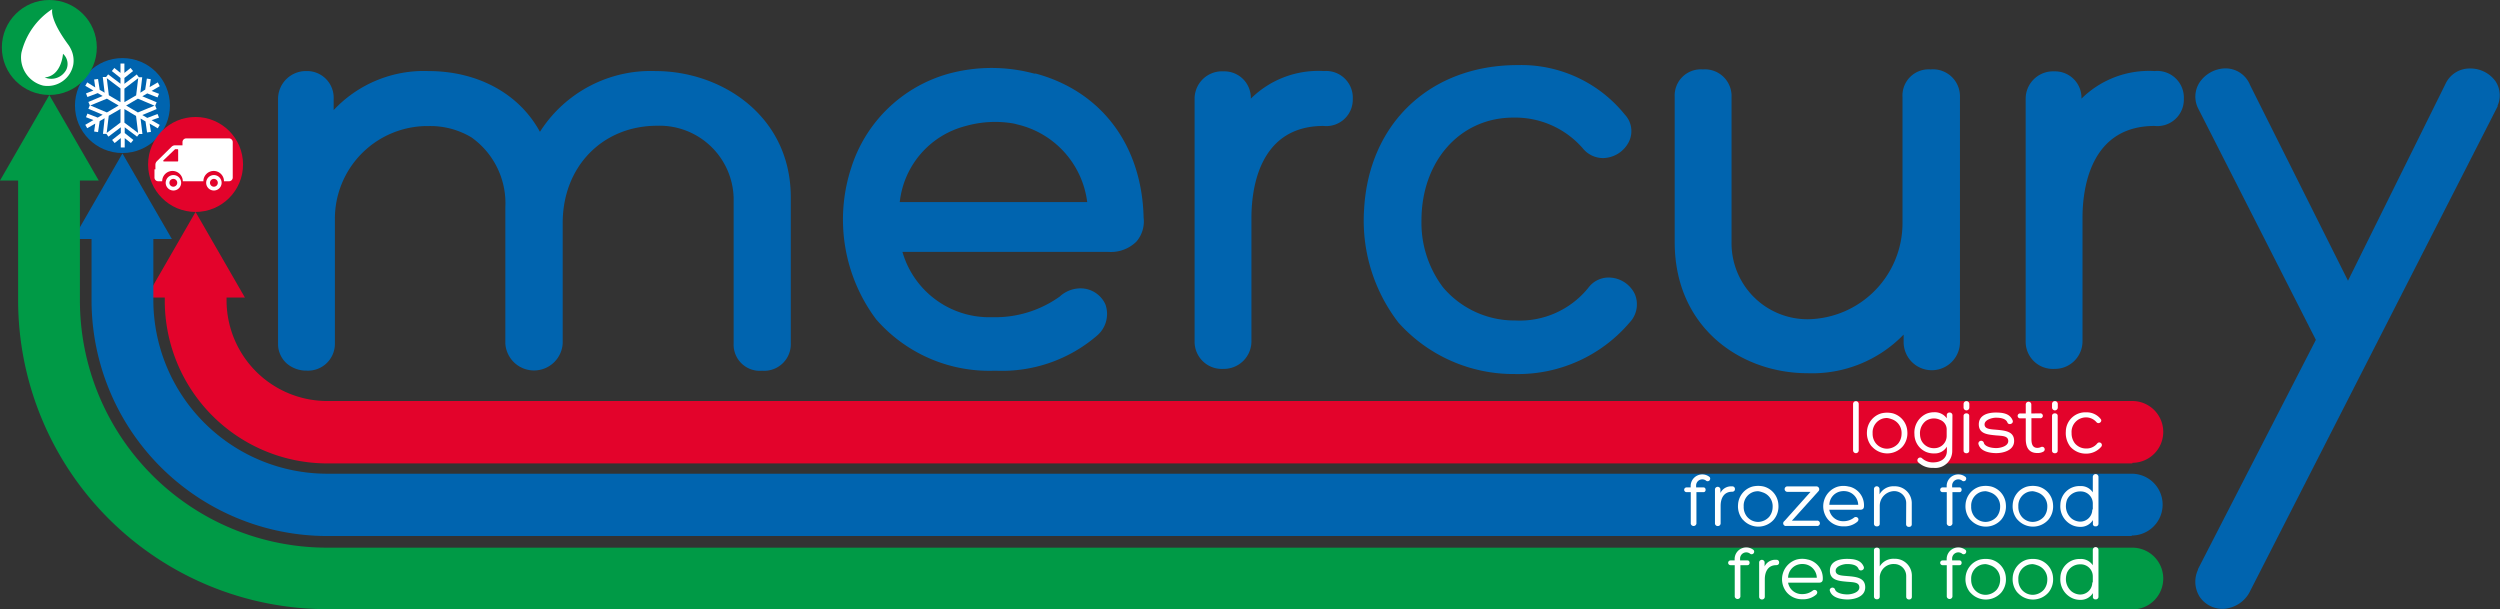 <svg xmlns="http://www.w3.org/2000/svg" viewBox="0 0 242.76 59.15"><rect x="0" y="0" width="242.76" height="59.15" fill="#333333" stroke="none"/><defs><style>.cls-1{fill:#e3032b;}.cls-2{fill:#0064af;}.cls-3{fill:#009a46;}.cls-4{fill:#fff;}</style></defs><title>Risorsa 1</title><g id="Livello_2" data-name="Livello 2"><g id="logo"><path class="cls-1" d="M207.06,45H31.76A15.8,15.8,0,0,1,16,29.18V27.48a3,3,0,0,1,6,0v1.69a9.78,9.78,0,0,0,9.77,9.77H207.06a3,3,0,1,1,0,6Z"/><polygon class="cls-1" points="23.78 28.89 18.99 20.58 14.2 28.89 23.78 28.89"/><path class="cls-2" d="M207,52.05H31.76A22.9,22.9,0,0,1,8.89,29.18V21.8a3,3,0,0,1,6,0v7.37A16.89,16.89,0,0,0,31.76,46H207a3,3,0,1,1,0,6Z"/><polygon class="cls-2" points="16.69 23.21 11.89 14.9 7.1 23.21 16.69 23.21"/><path class="cls-3" d="M207.06,59.15H31.76a30,30,0,0,1-30-30V16.13a3,3,0,0,1,6,0V29.18a24,24,0,0,0,24,24H207.06a3,3,0,1,1,0,6Z"/><polygon class="cls-3" points="9.59 17.53 4.79 9.23 0 17.53 9.59 17.53"/><path class="cls-2" d="M63.65,6.9a12.76,12.76,0,0,0-11.22,5.9c-2-3.68-6-5.9-10.85-5.9a12,12,0,0,0-9.18,3.79V9.58A2.59,2.59,0,0,0,29.73,6.9,2.71,2.71,0,0,0,27,9.58V33.35a2.53,2.53,0,0,0,.91,2,2.93,2.93,0,0,0,1.87.64,2.61,2.61,0,0,0,2.74-2.63v-12a9,9,0,0,1,9.12-9.12,7.78,7.78,0,0,1,4.14,1.1,7.84,7.84,0,0,1,3.29,6.8V33.35a2.79,2.79,0,0,0,5.57,0V21.65c0-5.47,3.86-9.44,9.18-9.44a7.2,7.2,0,0,1,7.42,7.05V33.35A2.54,2.54,0,0,0,74,36a2.59,2.59,0,0,0,2.79-2.68V19.1C76.75,11.18,70,6.9,63.65,6.9Z"/><path class="cls-2" d="M100.6,7.15l-.16,0h0a15.91,15.91,0,0,0-8.3,0,13.8,13.8,0,0,0-9.46,9.07A16.18,16.18,0,0,0,85.07,31a14.56,14.56,0,0,0,11.42,5h.29a14.14,14.14,0,0,0,9.78-3.44,2.76,2.76,0,0,0,.78-3A2.65,2.65,0,0,0,104.9,28a3,3,0,0,0-2,.8,10.77,10.77,0,0,1-6.55,2,8.77,8.77,0,0,1-8.72-6.34h20a3.52,3.52,0,0,0,2.72-1,3,3,0,0,0,.7-2.32C110.89,14.14,107,8.9,100.6,7.15Zm5,12.47H87.37a8.58,8.58,0,0,1,6.39-7.38A10.46,10.46,0,0,1,98.46,12l.55.14A8.87,8.87,0,0,1,105.57,19.61Z"/><path class="cls-2" d="M128.56,6.9a9.31,9.31,0,0,0-7.1,2.68,2.57,2.57,0,0,0-2.65-2.65A2.66,2.66,0,0,0,116,9.58V33.14a2.64,2.64,0,0,0,2.79,2.68,2.68,2.68,0,0,0,2.73-2.68v-12c0-2.68.68-8.91,7-8.91a2.57,2.57,0,0,0,2.84-2.63A2.59,2.59,0,0,0,128.56,6.9Z"/><path class="cls-2" d="M158.74,28.54a2.83,2.83,0,0,0-2.51-1.59,2.44,2.44,0,0,0-2,1,8.56,8.56,0,0,1-7.1,3.17,9.09,9.09,0,0,1-7-3.21,10.4,10.4,0,0,1-2.1-6.49c0-5.78,3.75-10,8.91-10a8.7,8.7,0,0,1,6.77,3,2.53,2.53,0,0,0,1.95.93,2.87,2.87,0,0,0,2.54-1.64,2.34,2.34,0,0,0-.43-2.59,12.93,12.93,0,0,0-10.4-4.8c-8.46,0-14.45,5.63-14.91,14a16.22,16.22,0,0,0,3.33,11,15,15,0,0,0,11.31,5,14.23,14.23,0,0,0,11.14-5A2.55,2.55,0,0,0,158.74,28.54Z"/><path class="cls-2" d="M187.47,6.74a2.54,2.54,0,0,0-2.73,2.68V21.76A9.33,9.33,0,0,1,175.56,31a7.38,7.38,0,0,1-7.42-7.48V9.42a2.59,2.59,0,0,0-2.79-2.68,2.54,2.54,0,0,0-2.73,2.68V23.51c0,8.36,6.48,12.73,12.89,12.73a12.36,12.36,0,0,0,9.34-3.75v.7a2.73,2.73,0,0,0,5.47.05V9.42A2.62,2.62,0,0,0,187.47,6.74Z"/><path class="cls-2" d="M209.22,6.9a9.31,9.31,0,0,0-7.1,2.68,2.57,2.57,0,0,0-2.65-2.65,2.66,2.66,0,0,0-2.77,2.65V33.14a2.64,2.64,0,0,0,2.79,2.68,2.68,2.68,0,0,0,2.73-2.68v-12c0-2.68.68-8.91,7-8.91a2.57,2.57,0,0,0,2.84-2.63A2.59,2.59,0,0,0,209.22,6.9Z"/><path class="cls-2" d="M242.33,7.9a3,3,0,0,0-2.46-1.25,2.58,2.58,0,0,0-2.41,1.51L228,27.26l-9.51-19a2.56,2.56,0,0,0-2.39-1.62A3.09,3.09,0,0,0,213.59,8a2.54,2.54,0,0,0-.16,2.49L224.88,33,213.43,55.27l0,.06a2.75,2.75,0,0,0,.18,2.64,2.66,2.66,0,0,0,2.22,1.15,3.06,3.06,0,0,0,2.7-1.79l24-47,0-.08A2.48,2.48,0,0,0,242.33,7.9Z"/><circle class="cls-2" cx="11.89" cy="10.25" r="4.61"/><g id="_1" data-name="1"><path class="cls-4" d="M15.44,11.42l-.14-.35-1,.38-.48-.28,1.39-.58-.14-.33.14-.33-1.39-.58.48-.28,1,.39.14-.35-.72-.28.79-.46L15.32,8l-.79.46.11-.77-.38-.06-.16,1.07L13.63,9l.18-1.5-.33,0-.2-.27-1.2.91V7.57l.84-.67-.24-.3-.6.48V6.17H11.7v.91l-.6-.48-.24.3.84.67v.56l-1.2-.91-.2.26-.32,0L10.16,9l-.48-.28L9.52,7.67l-.38.05.11.77L8.47,8l-.19.33.79.46-.72.28.14.35,1-.38.48.28-1.39.58.14.33-.14.33,1.39.58-.48.28-1-.39-.14.35.72.28-.79.46.19.33L9.25,12l-.11.77.38.06.16-1.07.48-.28L10,13l.33,0,.2.27,1.2-.91v.56l-.84.67.24.3.6-.48v.91h.38v-.91l.6.48.24-.3-.84-.67v-.56l1.2.91.2-.26.32,0-.18-1.5.48.28.15,1.07.38-.05L14.53,12l.79.46.19-.33-.79-.46ZM15,10.26l-1.61.66-1.14-.67,1.14-.67ZM13.42,7.59l-.2,1.67-1.14.66V8.61Zm-3.05,0,1.33,1V9.92l-1.13-.67Zm-1.6,2.65,1.61-.66,1.14.67-1.14.67Zm1.59,2.67.2-1.67,1.14-.66V11.9Zm3.05,0-1.33-1V10.59l1.13.67Z"/></g><circle class="cls-3" cx="4.79" cy="4.61" r="4.61"/><path class="cls-4" d="M7.12,6.25A2.54,2.54,0,0,1,4.18,8.31a2.82,2.82,0,0,1-2.1-3.19,7,7,0,0,1,3-4.24s-.34.91,1.58,3.5a2.55,2.55,0,0,1,.19.32h0A2.52,2.52,0,0,1,7.12,6.25Zm-1-1.05S6,7.37,4.34,7.52a1.64,1.64,0,0,0,2.12-.8A1.32,1.32,0,0,0,6.09,5.2Z"/><circle class="cls-1" cx="18.99" cy="15.97" r="4.61"/><path class="cls-4" d="M20.77,17a.75.75,0,1,0,.75.76.75.75,0,0,0-.75-.76Zm0,1.13a.38.38,0,1,1,.38-.38.38.38,0,0,1-.38.38Z"/><path class="cls-4" d="M16.83,17a.75.75,0,1,0,.76.76.75.75,0,0,0-.76-.76Zm0,1.13a.38.38,0,1,1,.38-.38.38.38,0,0,1-.38.38Z"/><path class="cls-4" d="M15.09,16.44V16a.49.49,0,0,1,.14-.34l1.43-1.41a.49.49,0,0,1,.34-.14h.72V13.8a.36.36,0,0,1,.36-.36h4.16a.36.36,0,0,1,.36.36v2.77h0v.67a.36.36,0,0,1-.36.36h-.49a1,1,0,0,0-2,0h-2a1,1,0,0,0-2,0h-.39a.36.36,0,0,1-.36-.36v-.8Zm.77-.76h1.38a.06.06,0,0,0,.06-.06V14.55a.06.06,0,0,0-.06-.06H17l0,0-1.12,1.07a.06.06,0,0,0,0,.1Z"/><path class="cls-4" d="M180.49,43.73a.27.27,0,0,1-.55,0V39.23a.27.27,0,0,1,.55,0Z"/><path class="cls-4" d="M181.75,43.35a2,2,0,0,1-.46-1.44,1.93,1.93,0,0,1,1.39-1.77,2.38,2.38,0,0,1,1.13,0,1.93,1.93,0,0,1,1.4,1.77,2,2,0,0,1-.45,1.44,2,2,0,0,1-3,0Zm1.49-2.76a1.59,1.59,0,0,0-.4.05,1.4,1.4,0,0,0-1,1.43,1.48,1.48,0,0,0,.33,1,1.4,1.4,0,0,0,1.07.5,1.48,1.48,0,0,0,1.08-.5,1.53,1.53,0,0,0,.33-.94,1.41,1.41,0,0,0-1-1.44A1.76,1.76,0,0,0,183.24,40.59Z"/><path class="cls-4" d="M189.57,43.78a1.65,1.65,0,0,1-1.85,1.65,1.94,1.94,0,0,1-1.43-.52.27.27,0,1,1,.37-.39,1.55,1.55,0,0,0,1.07.38c.68,0,1.32-.35,1.32-1.12v-.41a1.35,1.35,0,0,1-1.2.66,2,2,0,0,1-.81-.14,1.88,1.88,0,0,1-1.14-1.73,2,2,0,0,1,1.2-2,2,2,0,0,1,.71-.13,1.43,1.43,0,0,1,1.23.59v-.29a.25.25,0,0,1,.27-.27.26.26,0,0,1,.28.27ZM187,40.88h0a1.51,1.51,0,0,0-.56,1.28,1.62,1.62,0,0,0,.11.56,1.34,1.34,0,0,0,1.28.8h0a1.19,1.19,0,0,0,1.2-1.16v-.59a1,1,0,0,0-.64-1A1.38,1.38,0,0,0,187,40.88Z"/><path class="cls-4" d="M191.23,39.57a.28.28,0,0,1-.56,0v-.34a.28.28,0,0,1,.56,0Zm-.56.81c0-.32.55-.33.55,0v3.39c0,.33-.55.32-.55,0Z"/><path class="cls-4" d="M192.64,43c.08.34.66.51,1.21.51.37,0,1.16-.17,1.16-.68s-.57-.5-1.18-.55c-.81-.08-1.68-.14-1.68-1.07s.92-1.15,1.64-1.15,1.38.1,1.65.77c.11.34-.41.48-.51.2-.17-.44-.8-.47-1.13-.47s-1.09.19-1.09.65.56.47,1.16.52c.83.08,1.71.15,1.71,1.09S194.48,44,193.85,44s-1.58-.16-1.74-.91A.27.27,0,0,1,192.64,43Z"/><path class="cls-4" d="M198.08,40.14a.24.24,0,1,1,0,.47h-.82v2c0,.43.07.88.58.88a.85.85,0,0,0,.35-.08.25.25,0,1,1,.22.45,1.12,1.12,0,0,1-.58.13c-.9,0-1.12-.66-1.12-1.37v-2h-.5a.24.24,0,1,1,0-.47h.5v-.87a.27.27,0,0,1,.54,0v.87Z"/><path class="cls-4" d="M199.82,39.57a.28.28,0,0,1-.56,0v-.34a.28.28,0,0,1,.56,0Zm-.56.81c0-.32.55-.33.55,0v3.39c0,.33-.55.32-.55,0Z"/><path class="cls-4" d="M202.53,40.53a1.41,1.41,0,0,0-1.37,1.52,1.58,1.58,0,0,0,.32,1,1.4,1.4,0,0,0,1.08.5,1.33,1.33,0,0,0,1.1-.5.25.25,0,1,1,.38.33,1.91,1.91,0,0,1-1.49.67,2,2,0,0,1-1.51-.67,2.16,2.16,0,0,1-.44-1.47,1.89,1.89,0,0,1,2-1.87,1.72,1.72,0,0,1,1.38.64c.22.25-.19.56-.4.32A1.34,1.34,0,0,0,202.53,40.53Z"/><path class="cls-4" d="M164.73,47.79v3.06a.28.28,0,0,1-.55,0V47.79h-.41a.23.23,0,0,1,0-.46h.4v-.17a1.13,1.13,0,0,1,1.84-.84.25.25,0,0,1-.31.38.6.6,0,0,0-1,.47v.16h.72c.27,0,.27.46,0,.46Z"/><path class="cls-4" d="M167.06,47.87a1.14,1.14,0,0,1,1.12-.64.25.25,0,0,1,.29.26c0,.17-.11.26-.29.26-.77,0-1.1.62-1.1,1.37v1.7a.26.26,0,0,1-.27.26.26.26,0,0,1-.28-.26V47.49a.27.27,0,0,1,.53,0Z"/><path class="cls-4" d="M169.23,50.46a2,2,0,0,1-.46-1.44,1.93,1.93,0,0,1,1.39-1.77,2.38,2.38,0,0,1,1.13,0,1.93,1.93,0,0,1,1.4,1.77,2,2,0,0,1-.45,1.44,2,2,0,0,1-3,0Zm1.49-2.76a1.59,1.59,0,0,0-.4.05,1.4,1.4,0,0,0-1,1.43,1.48,1.48,0,0,0,.33,1,1.4,1.4,0,0,0,1.07.5,1.48,1.48,0,0,0,1.08-.5,1.53,1.53,0,0,0,.33-.94,1.41,1.41,0,0,0-1-1.44A1.76,1.76,0,0,0,170.73,47.7Z"/><path class="cls-4" d="M174,50.56h2.41a.26.26,0,1,1,0,.51h-2.94a.26.26,0,0,1-.2-.47l2.54-2.84h-2.25a.26.26,0,0,1,0-.53h2.79a.28.28,0,0,1,.22.48h0Z"/><path class="cls-4" d="M179.61,47.26A1.86,1.86,0,0,1,181,49.15h0c0,.17-.06.35-.37.35h-3A1.35,1.35,0,0,0,179,50.61a1.63,1.63,0,0,0,1-.32c.26-.24.65.07.36.37a1.92,1.92,0,0,1-1.34.45,1.94,1.94,0,0,1-1.52-.67,2,2,0,0,1,.94-3.18,2.12,2.12,0,0,1,1.13,0Zm-2,1.76h2.83a1.38,1.38,0,0,0-1-1.28h0a1.57,1.57,0,0,0-.81,0A1.35,1.35,0,0,0,177.64,49Z"/><path class="cls-4" d="M185.1,48.86a1.16,1.16,0,0,0-1.16-1.17,1.43,1.43,0,0,0-1.41,1.42v1.74a.24.24,0,0,1-.27.26.25.25,0,0,1-.29-.26V47.49a.27.27,0,0,1,.54,0V48a1.53,1.53,0,0,1,1.43-.78,1.64,1.64,0,0,1,1.7,1.68v2a.24.24,0,0,1-.27.26.25.25,0,0,1-.28-.26Z"/><path class="cls-4" d="M189.59,47.79v3.06a.28.28,0,0,1-.55,0V47.79h-.41a.23.23,0,0,1,0-.46h.4v-.17a1.13,1.13,0,0,1,1.84-.84.25.25,0,0,1-.31.38.6.6,0,0,0-1,.47v.16h.72c.27,0,.27.46,0,.46Z"/><path class="cls-4" d="M191.32,50.46a2,2,0,0,1-.46-1.44,1.93,1.93,0,0,1,1.39-1.77,2.38,2.38,0,0,1,1.13,0,1.93,1.93,0,0,1,1.4,1.77,2,2,0,0,1-.45,1.44,2,2,0,0,1-3,0Zm1.49-2.76a1.59,1.59,0,0,0-.4.05,1.4,1.4,0,0,0-1,1.43,1.48,1.48,0,0,0,.33,1,1.4,1.4,0,0,0,1.07.5,1.48,1.48,0,0,0,1.08-.5,1.53,1.53,0,0,0,.33-.94,1.41,1.41,0,0,0-1-1.44A1.76,1.76,0,0,0,192.82,47.7Z"/><path class="cls-4" d="M195.9,50.46a2,2,0,0,1-.46-1.44,1.93,1.93,0,0,1,1.39-1.77,2.38,2.38,0,0,1,1.13,0,1.93,1.93,0,0,1,1.4,1.77,2,2,0,0,1-.45,1.44,2,2,0,0,1-3,0Zm1.49-2.76a1.59,1.59,0,0,0-.4.05,1.4,1.4,0,0,0-1,1.43,1.48,1.48,0,0,0,.33,1,1.4,1.4,0,0,0,1.07.5,1.48,1.48,0,0,0,1.08-.5,1.53,1.53,0,0,0,.33-.94,1.41,1.41,0,0,0-1-1.44A1.76,1.76,0,0,0,197.39,47.7Z"/><path class="cls-4" d="M202,47.2a1.37,1.37,0,0,1,1.22.61V46.31a.27.27,0,0,1,.55,0v4.54a.25.25,0,0,1-.28.26.23.23,0,0,1-.26-.26V50.5a1.39,1.39,0,0,1-1.23.66,1.91,1.91,0,0,1-.72-.14h0a2,2,0,0,1-1.21-2A1.85,1.85,0,0,1,202,47.2Zm1.22,2.27v-.59A1.17,1.17,0,0,0,202,47.72a1.38,1.38,0,0,0-1.28.8,1.82,1.82,0,0,0-.11.56,1.56,1.56,0,0,0,.56,1.28,1.41,1.41,0,0,0,.77.29A1.17,1.17,0,0,0,203.17,49.47Z"/><path class="cls-4" d="M169,54.88v3.06a.28.28,0,0,1-.55,0V54.88h-.41a.23.23,0,0,1,0-.46h.4v-.17a1.13,1.13,0,0,1,1.84-.84.25.25,0,0,1-.31.38.6.6,0,0,0-1,.47v.16h.72c.27,0,.27.46,0,.46Z"/><path class="cls-4" d="M171.35,55a1.14,1.14,0,0,1,1.12-.64.25.25,0,0,1,.29.26c0,.17-.11.26-.29.26-.77,0-1.1.62-1.1,1.37v1.7a.26.26,0,0,1-.27.26.26.26,0,0,1-.28-.26V54.58a.27.27,0,0,1,.53,0Z"/><path class="cls-4" d="M175.59,54.34A1.86,1.86,0,0,1,177,56.23h0c0,.17-.06.35-.37.35h-3A1.35,1.35,0,0,0,175,57.69a1.63,1.63,0,0,0,1-.32c.26-.24.65.07.36.37a1.92,1.92,0,0,1-1.34.45,1.94,1.94,0,0,1-1.52-.67,2,2,0,0,1,.94-3.18,2.12,2.12,0,0,1,1.13,0Zm-2,1.76h2.83a1.38,1.38,0,0,0-1-1.28h0a1.56,1.56,0,0,0-.81,0A1.35,1.35,0,0,0,173.63,56.11Z"/><path class="cls-4" d="M178.18,57.21c.08.34.66.51,1.21.51.37,0,1.16-.17,1.16-.68s-.57-.5-1.18-.55c-.81-.07-1.68-.14-1.68-1.07s.92-1.15,1.64-1.15,1.38.1,1.65.77c.11.34-.41.48-.51.2-.17-.44-.8-.47-1.13-.47s-1.09.19-1.09.65.56.47,1.16.52c.83.07,1.71.15,1.71,1.09s-1.08,1.18-1.71,1.18-1.58-.16-1.74-.91A.27.27,0,0,1,178.18,57.21Z"/><path class="cls-4" d="M185.1,55.94a1.16,1.16,0,0,0-1.16-1.17,1.34,1.34,0,0,0-1.41,1.28v1.87a.25.25,0,0,1-.27.27.26.26,0,0,1-.29-.27v-4.5c0-.32.56-.32.56,0V55a1.54,1.54,0,0,1,1.42-.74,1.64,1.64,0,0,1,1.7,1.68v2a.25.25,0,0,1-.27.27.26.26,0,0,1-.28-.27Z"/><path class="cls-4" d="M189.59,54.88v3.06a.28.28,0,0,1-.55,0V54.88h-.41a.23.23,0,0,1,0-.46h.4v-.17a1.13,1.13,0,0,1,1.84-.84.25.25,0,0,1-.31.38.6.6,0,0,0-1,.47v.16h.72c.27,0,.27.46,0,.46Z"/><path class="cls-4" d="M191.32,57.54a2,2,0,0,1-.46-1.44,1.93,1.93,0,0,1,1.39-1.76,2.37,2.37,0,0,1,1.13,0,1.93,1.93,0,0,1,1.4,1.76,2,2,0,0,1-.45,1.44,2,2,0,0,1-3,0Zm1.49-2.76a1.61,1.61,0,0,0-.4.05,1.4,1.4,0,0,0-1,1.43,1.48,1.48,0,0,0,.33,1,1.4,1.4,0,0,0,1.07.5,1.48,1.48,0,0,0,1.08-.5,1.53,1.53,0,0,0,.33-.94,1.41,1.41,0,0,0-1-1.44A1.79,1.79,0,0,0,192.82,54.78Z"/><path class="cls-4" d="M195.9,57.54a2,2,0,0,1-.46-1.44,1.93,1.93,0,0,1,1.39-1.76,2.37,2.37,0,0,1,1.13,0,1.93,1.93,0,0,1,1.4,1.76,2,2,0,0,1-.45,1.44,2,2,0,0,1-3,0Zm1.49-2.76a1.61,1.61,0,0,0-.4.05,1.4,1.4,0,0,0-1,1.43,1.48,1.48,0,0,0,.33,1,1.4,1.4,0,0,0,1.07.5,1.48,1.48,0,0,0,1.08-.5,1.53,1.53,0,0,0,.33-.94,1.41,1.41,0,0,0-1-1.44A1.79,1.79,0,0,0,197.39,54.78Z"/><path class="cls-4" d="M202,54.28a1.37,1.37,0,0,1,1.22.61V53.4a.27.27,0,0,1,.55,0v4.54a.25.25,0,0,1-.28.26.23.23,0,0,1-.26-.26v-.35a1.39,1.39,0,0,1-1.23.66,1.91,1.91,0,0,1-.72-.14h0a2,2,0,0,1-1.21-2A1.86,1.86,0,0,1,202,54.28Zm1.22,2.27V56A1.17,1.17,0,0,0,202,54.8a1.38,1.38,0,0,0-1.28.8,1.82,1.82,0,0,0-.11.56,1.56,1.56,0,0,0,.56,1.28,1.41,1.41,0,0,0,.77.29A1.17,1.17,0,0,0,203.17,56.55Z"/></g></g></svg>